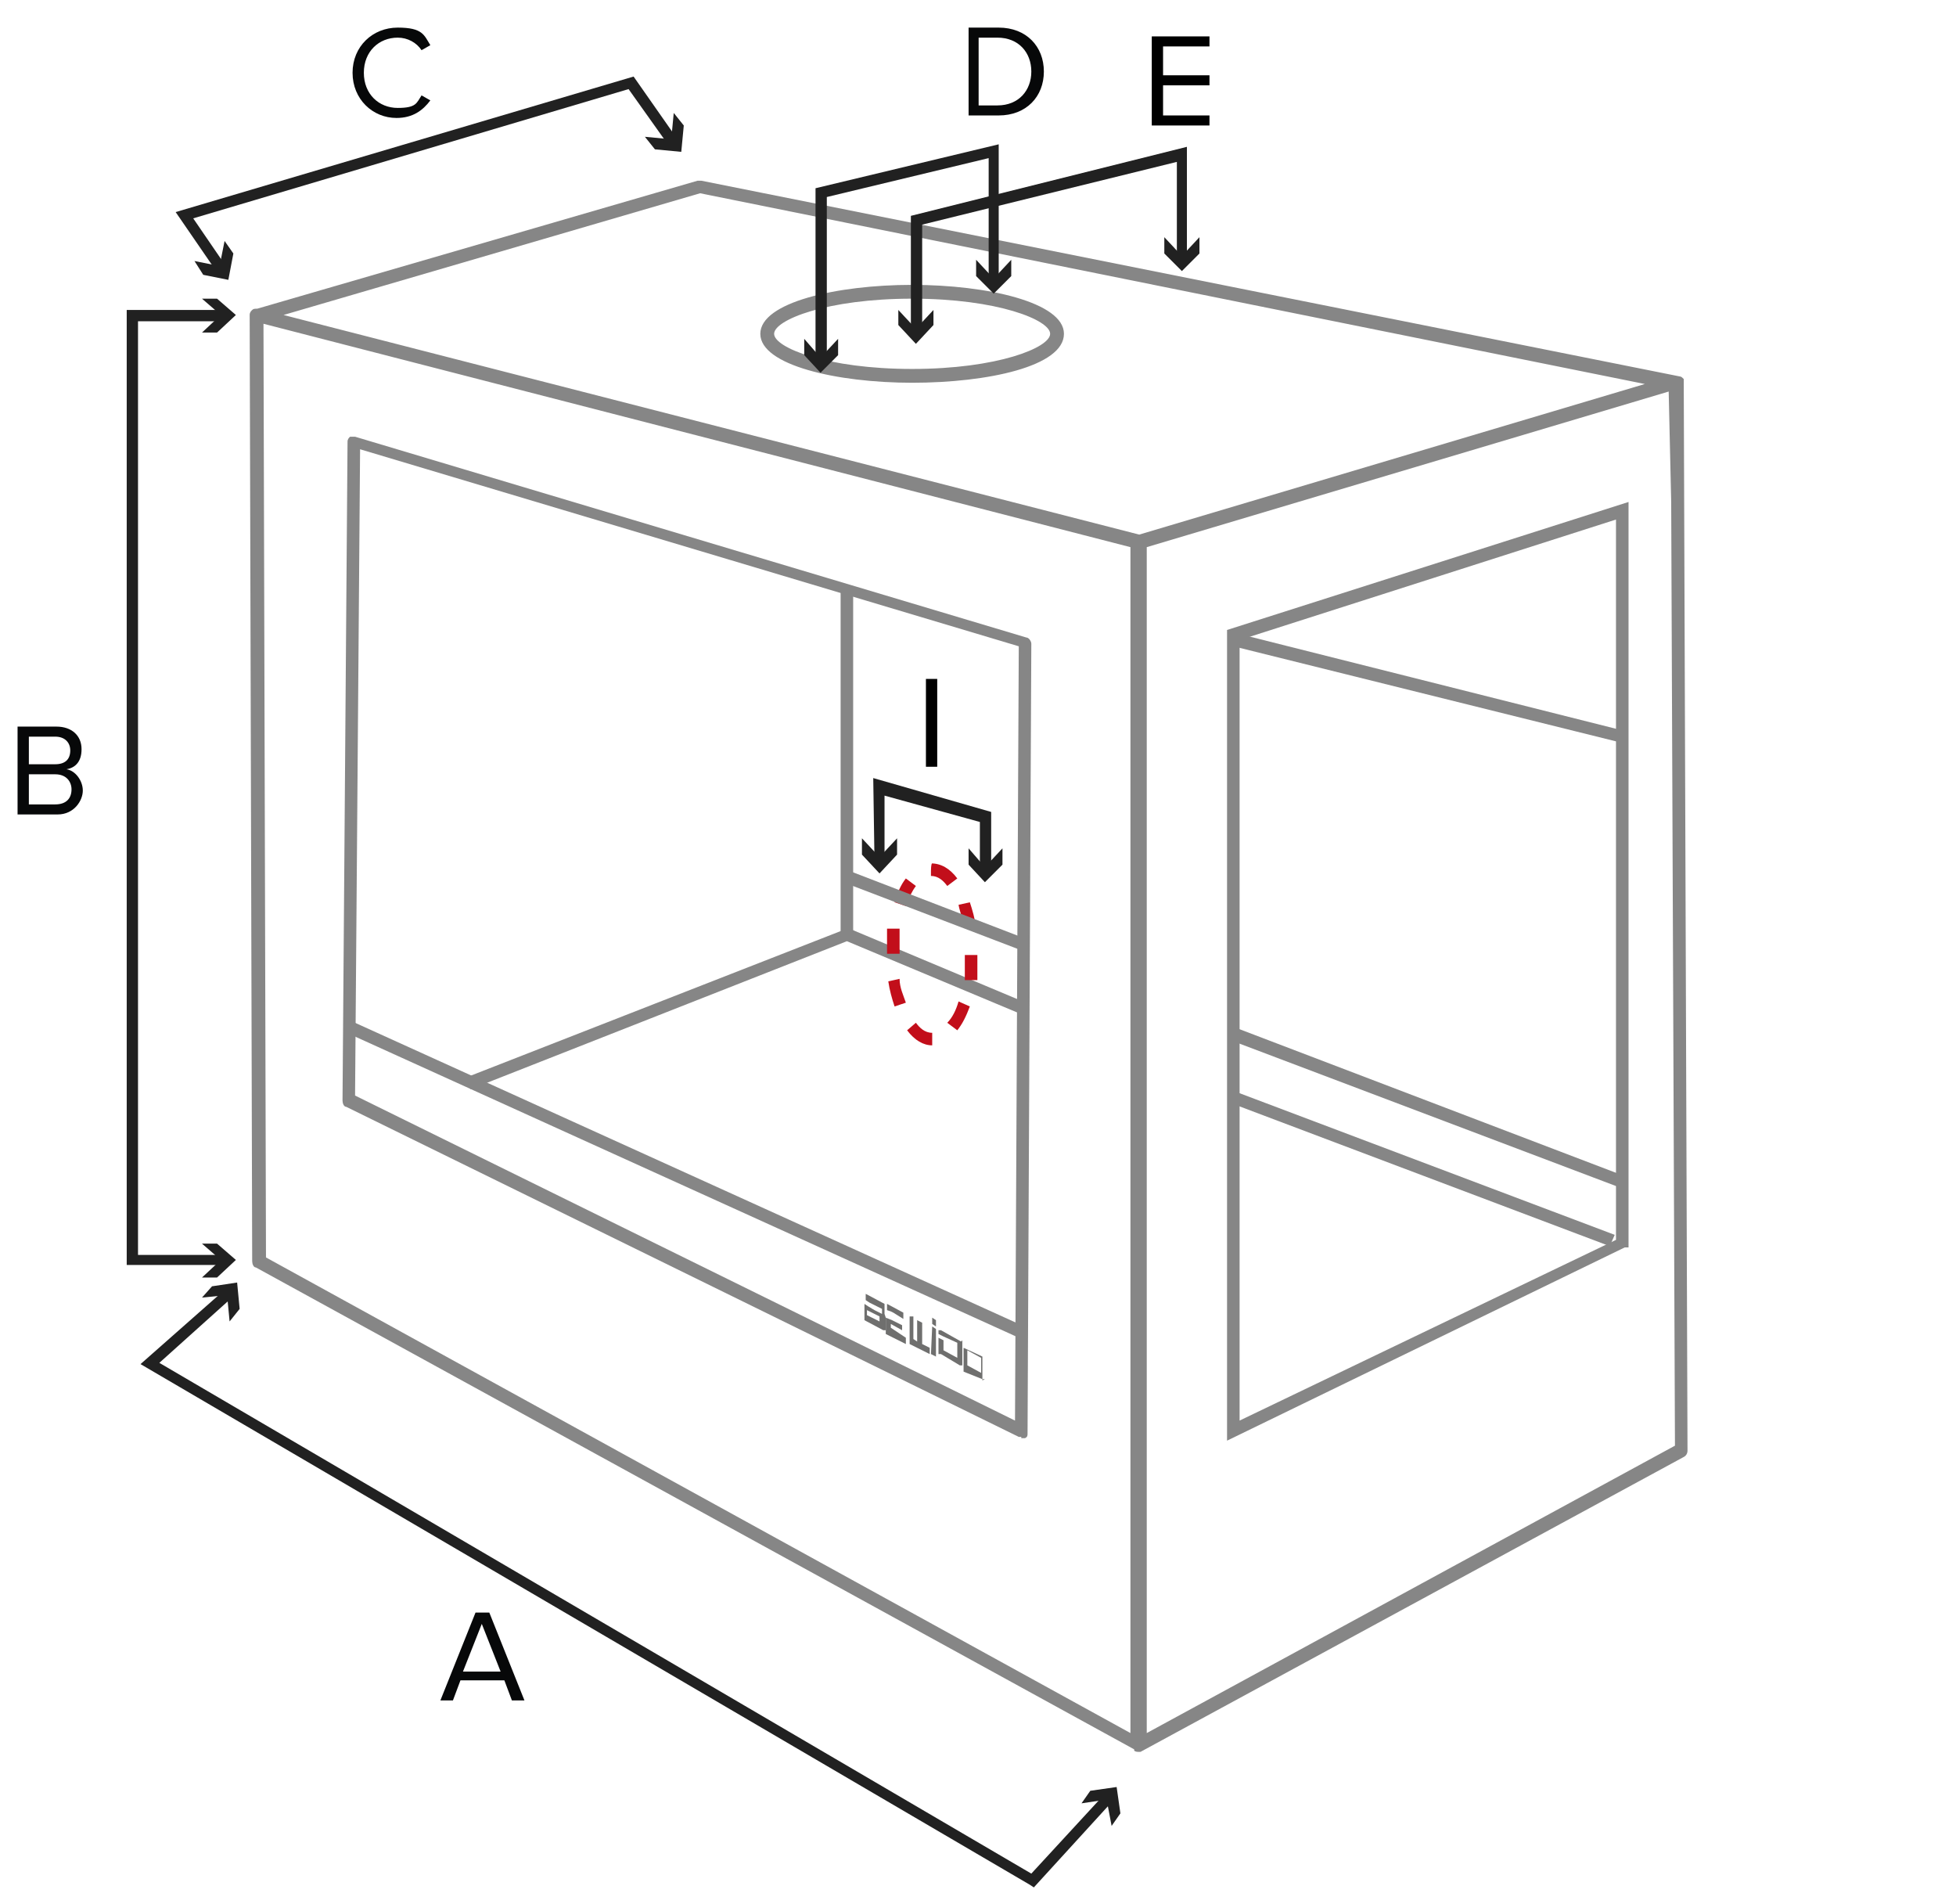 <?xml version="1.0" encoding="UTF-8"?>
<svg id="Capa_1" xmlns="http://www.w3.org/2000/svg" version="1.1" viewBox="0 0 155.9 151.7">
  <!-- Generator: Adobe Illustrator 29.4.0, SVG Export Plug-In . SVG Version: 2.1.0 Build 152)  -->
  <defs>
    <style>
      .st0 {
        fill: #868686;
      }

      .st1 {
        fill: #c20e1a;
      }

      .st2 {
        fill: #212121;
      }

      .st3 {
        fill: #070809;
      }

      .st4 {
        fill: #6f6f6e;
      }
    </style>
  </defs>
  <g>
    <path d="M91.8,9.9V2.9h4.6v.8h-3.7v2.3h3.7v.8h-3.7v2.4h3.7v.8h-4.6Z"/>
    <path class="st0" d="M90.7,139.6c0,0-.2,0-.3-.1,0,0,0-.1,0-.1L20.4,101c-.2,0-.3-.3-.3-.5l-.2-75.4c0-.2.1-.3.2-.4s.2-.1.4-.1l35.1-10.2h.3l78,15.6c.1,0,.2.1.3.2l.3,85.4c0,.2-.1.4-.3.5l-43.3,23.5s0,0-.2,0ZM91.4,43.6v94.5c0,0,42.1-22.9,42.1-22.9l-.3-75.2-.2-8.8-41.6,12.4ZM21.2,100.2l68.9,37.9V43.6L21,25.8l.2,74.4ZM22.6,25.1l68.2,17.5,40.3-12L55.8,15.4l-33.2,9.7ZM72.7,30.5c-6,0-12.1-1.4-12.1-3.9s6.1-3.9,12.1-3.9,12.1,1.4,12.1,3.9c0,2.6-6.1,3.9-12.1,3.9ZM72.7,23.8c-6.8,0-11,1.7-11,2.8s4.2,2.8,11,2.8,11-1.7,11-2.8-4.2-2.8-11-2.8Z"/>
    <polygon class="st2" points="82.4 150.4 82.1 150.2 11.2 108.7 18 102.7 18.6 103.3 12.7 108.6 82.2 149.3 88.1 142.9 88.7 143.5 82.4 150.4"/>
  </g>
  <polygon class="st2" points="86.2 143.7 88.2 143.4 88.6 145.5 89.3 144.5 89 142.4 86.9 142.7 86.2 143.7"/>
  <polygon class="st2" points="18.3 105.3 18.1 103.2 16.1 103.4 16.9 102.5 18.9 102.2 19.1 104.3 18.3 105.3"/>
  <polygon class="st2" points="17.8 100.8 10.1 100.8 10.1 24.7 17.8 24.7 17.8 25.6 11 25.6 11 100 17.8 100 17.8 100.8"/>
  <polygon class="st2" points="16.1 23.8 17.6 25.1 16.1 26.5 17.3 26.5 18.8 25.1 17.3 23.8 16.1 23.8"/>
  <polygon class="st2" points="16.1 101.8 17.6 100.4 16.1 99.1 17.3 99.1 18.8 100.4 17.3 101.8 16.1 101.8"/>
  <polygon class="st2" points="17.3 21.7 14 16.9 50.5 6.1 54 11.1 53.3 11.6 50.1 7.1 15.4 17.4 18 21.2 17.3 21.7"/>
  <polygon class="st2" points="17.9 19.2 17.5 21.2 15.5 20.8 16.2 21.9 18.2 22.3 18.6 20.2 17.9 19.2"/>
  <polygon class="st2" points="51.4 10.9 53.5 11.1 53.7 9 54.5 10 54.3 12.1 52.2 11.9 51.4 10.9"/>
  <path class="st3" d="M38.4,129.4l-1.5,3.8h3l-1.5-3.8ZM40.8,135.5l-.6-1.6h-3.5l-.6,1.6h-1l2.8-7h1.1l2.8,7h-1Z"/>
  <g>
    <path class="st3" d="M5.7,62.9c0-.6-.4-1.2-1.3-1.2h-2.1v2.4h2.1c.9,0,1.3-.5,1.3-1.2M5.6,59.8c0-.6-.4-1.1-1.2-1.1h-2.1v2.2h2.1c.8,0,1.2-.4,1.2-1.1M1.4,64.9v-7h3.1c1.2,0,2,.7,2,1.8s-.6,1.5-1.2,1.6c.7.1,1.3.9,1.3,1.7s-.7,1.9-2,1.9H1.4Z"/>
    <path class="st3" d="M28.1,5.8c0-2.1,1.6-3.6,3.6-3.6s2.1.6,2.6,1.4l-.7.4c-.4-.6-1.1-1-1.9-1-1.5,0-2.7,1.1-2.7,2.8s1.2,2.8,2.7,2.8,1.5-.4,1.9-1l.7.4c-.6.8-1.4,1.4-2.7,1.4-1.9,0-3.5-1.5-3.5-3.6"/>
    <path class="st3" d="M82.2,5.7c0-1.5-1-2.7-2.7-2.7h-1.5v5.4h1.5c1.7,0,2.7-1.2,2.7-2.7M77.2,9.2V2.2h2.4c2.2,0,3.6,1.5,3.6,3.5s-1.4,3.5-3.6,3.5h-2.4Z"/>
  </g>
  <g>
    <path class="st4" d="M70.1,105.3l-1-.5v-.4l1,.5v.4ZM70.5,104.7v-.8c0,0,0,0,0,0l-1.5-.8v.5l.3.2.4.2.6.3v.4l-.6-.3-.5-.3-.3-.2v1.3l1.5.8h.2v-1q0,0,0,0h0"/>
    <path class="st4" d="M71,105.8s0-.1,0,0v-.3h0l.9.5v-.4l-.8-.4-.5-.2v1.3l1.6.8v-.5l-1.2-.8h0"/>
  </g>
  <polygon class="st4" points="71.2 104.6 71 104.5 70.7 104.4 70.7 103.9 72 104.6 72 105.1 71.2 104.6"/>
  <g>
    <path class="st4" d="M72.8,105v1.7h0l.3.2v-1.7l.4.2v1.7l.6.3v.5l-1.6-.8h0v-.2c0-.5,0-2,0-2h.3Z"/>
    <path class="st4" d="M78.2,108.2l-1.1-.6v1.2l1.1.6v-1.2ZM78.5,109.9q0,0,0,0h-.2c0,0-1.5-.6-1.5-.6,0,0,0,0,0,0v-1.9q0,0,0,0h0l1.5.7c0,0,0,0,0,0v1.9Z"/>
    <path class="st4" d="M76.6,106.9c0,0,0,0,0,0l-1.6-.9h-.2c0,0,0,0,0,0v.3l.4.2h0l1.1.5v1.2l-1.1-.6v-.8l-.4-.2v1.3h.2c0,0,1.5.9,1.5.9h.2v-1.8c0,0,0,0,0-.2"/>
  </g>
  <polygon class="st4" points="74.3 105.7 74.6 105.9 74.6 108.1 74.2 107.9 74.3 105.7"/>
  <polygon class="st4" points="74.3 105 74.6 105.2 74.6 105.7 74.3 105.5 74.3 105"/>
  <polygon class="st2" points="65.9 28.7 65 28.7 65 15 79.6 11.5 79.6 22.4 78.8 22.4 78.8 12.6 65.9 15.7 65.9 28.7"/>
  <polygon class="st2" points="66.8 27 65.4 28.5 64.1 27 64.1 28.3 65.4 29.7 66.8 28.3 66.8 27"/>
  <polygon class="st2" points="77.8 20.7 79.2 22.2 80.6 20.7 80.6 22 79.2 23.4 77.8 22 77.8 20.7"/>
  <polygon class="st2" points="73.5 26.4 72.6 26.4 72.6 17.2 94.6 11.7 94.6 20.7 93.8 20.7 93.8 12.9 73.5 17.9 73.5 26.4"/>
  <polygon class="st2" points="74.4 24.7 73 26.2 71.6 24.7 71.6 25.9 73 27.4 74.4 25.9 74.4 24.7"/>
  <polygon class="st2" points="92.8 18.9 94.2 20.4 95.6 18.9 95.6 20.2 94.2 21.6 92.8 20.2 92.8 18.9"/>
  <path class="st0" d="M97.8,114.8V50.2l32-10.2v59.4h-.3c0,0-31.7,15.4-31.7,15.4ZM98.8,51v62.2l30-14.4v-57.4l-30,9.6Z"/>
  <polygon class="st0" points="98.1 87.9 98.5 87 128.7 98.4 128.3 99.3 98.1 87.9"/>
  <polygon class="st0" points="98.1 82.9 98.5 81.9 129.7 93.8 129.3 94.7 98.1 82.9"/>
  <polygon class="st0" points="98.3 51.5 98.7 50.5 129.7 58.3 129.3 59.2 98.3 51.5"/>
  <path class="st0" d="M81.4,114.5c0,0-.2,0-.2,0l-53.6-26.3c-.2,0-.3-.3-.3-.5l.4-52.5c0-.2.1-.3.2-.4.1,0,.3,0,.4,0l53.5,16c.2,0,.4.3.4.5l-.3,62.9c0,.2,0,.3-.2.4-.1,0-.2,0-.3,0ZM28.3,87.3l52.6,25.9.3-61.7-52.5-15.7-.4,51.5Z"/>
  <polygon class="st0" points="81.6 80.9 67.5 75 37.5 86.8 37.3 85.8 67.5 74 67.7 74 82 80 81.6 80.9"/>
  <rect class="st0" x="67" y="46.7" width="1" height="27.8"/>
  <rect class="st0" x="54.1" y="64.5" width="1" height="59" transform="translate(-53.5 104.9) rotate(-65.6)"/>
  <path class="st1" d="M74.2,68.8h0c.8,0,1.5.4,2.1,1.2l-.8.6c-.3-.4-.7-.8-1.3-.8h0v-.4c0,0,0-.6.1-.6ZM72.2,70l.8.6c-.3.4-.6,1-.8,1.6l-.9-.3c.2-.7.5-1.4.9-1.9ZM77.3,71.9c.2.6.4,1.3.5,2h-1c0-.6-.3-1.2-.4-1.8l.9-.2ZM70.7,74h1c0,.7,0,1.4,0,2h-1c0-.6,0-1.3,0-2ZM77.9,76h0c0,.7,0,1.4,0,2.1h-1c0-.7,0-1.4,0-2h1ZM71.7,78c0,.7.3,1.3.5,1.9l-.9.3c-.2-.6-.4-1.3-.5-2l.9-.2ZM76.4,79.8l.9.4c-.3.8-.6,1.4-1,1.9l-.8-.6c.4-.4.7-1,.9-1.7ZM73,81.5c.3.4.7.8,1.3.8v1h0c-.7,0-1.4-.4-2-1.2l.7-.6Z"/>
  <polygon class="st0" points="67.2 70.3 67.7 69.4 82 74.9 81.6 75.8 67.2 70.3"/>
  <path d="M73.8,61.1v-7h.9v7h-.9Z"/>
  <g>
    <polygon class="st2" points="79 64.7 79 69.3 78.1 69.3 78.1 65.5 70.5 63.4 70.5 68.6 69.7 68.6 69.6 62 79 64.7"/>
    <polygon class="st2" points="77.2 68.9 78.5 70.3 79.9 68.9 79.9 67.6 78.5 69.1 77.2 67.6 77.2 68.9"/>
    <polygon class="st2" points="71.5 68.1 70.1 69.6 68.7 68.1 68.7 66.8 70.1 68.3 71.5 66.8 71.5 68.1"/>
  </g>
</svg>